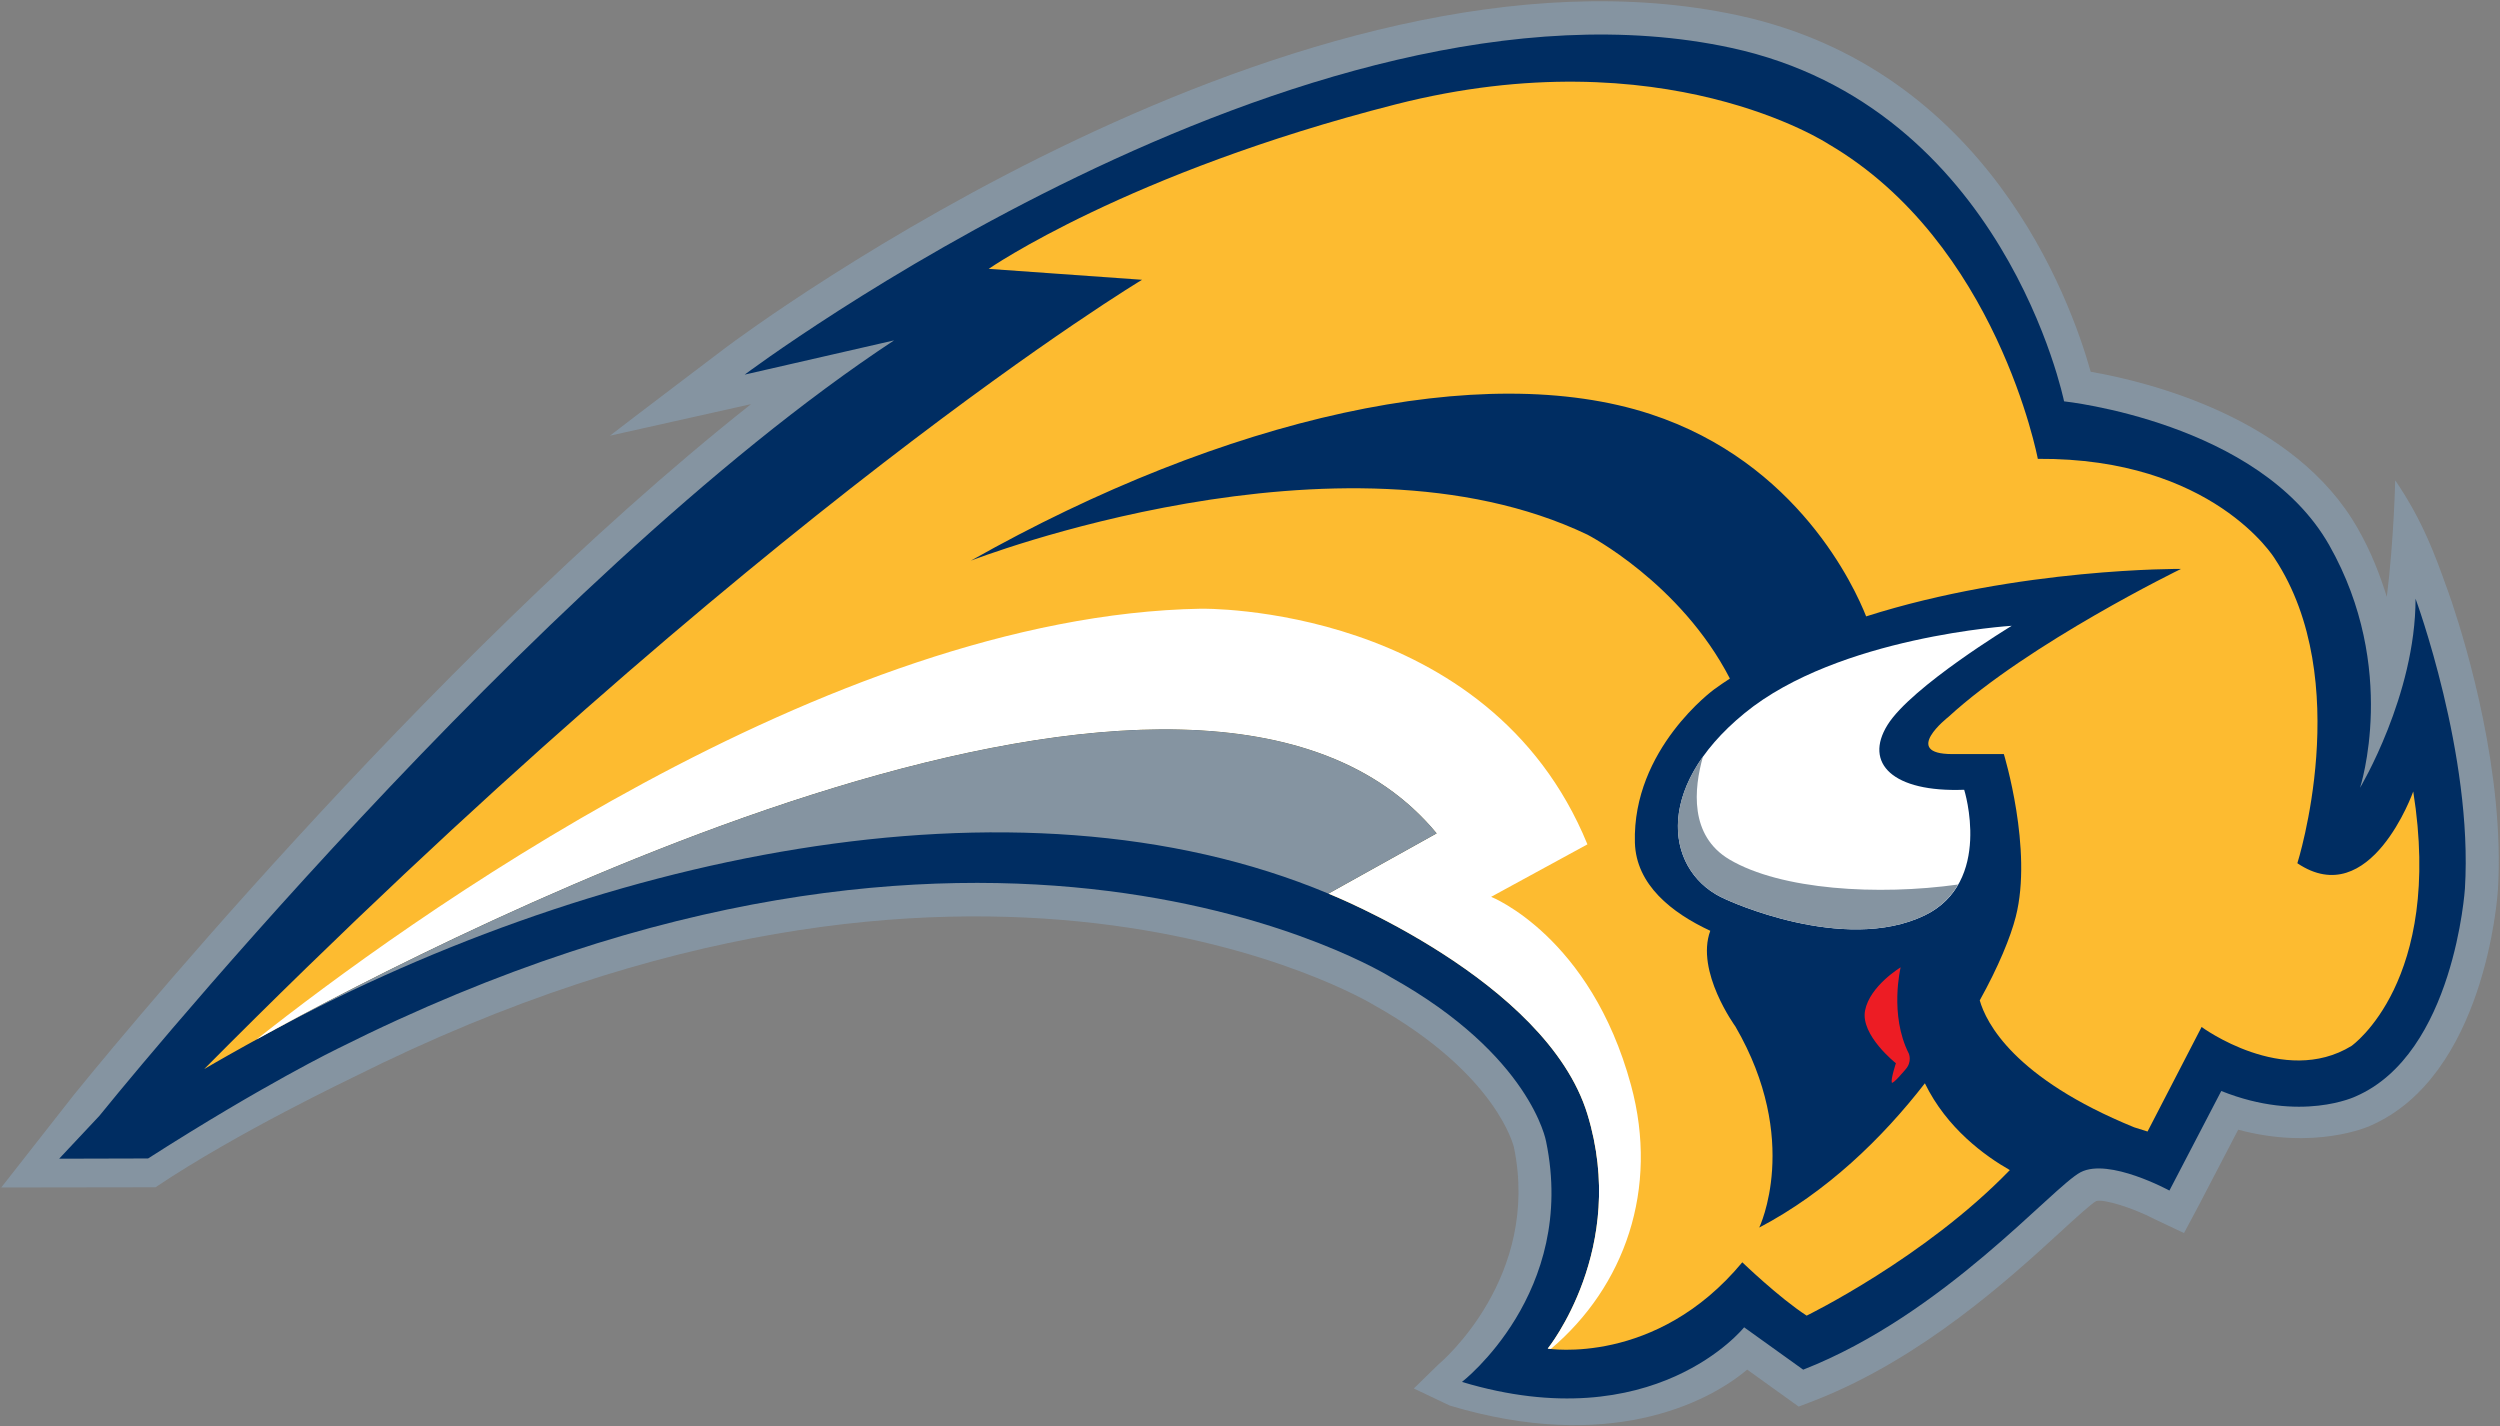 <?xml version="1.0" encoding="UTF-8" standalone="no"?>
<!-- Created with Inkscape (http://www.inkscape.org/) -->

<svg
   xmlns:dc="http://purl.org/dc/elements/1.1/"
   xmlns:cc="http://creativecommons.org/ns#"
   xmlns:rdf="http://www.w3.org/1999/02/22-rdf-syntax-ns#"
   xmlns:svg="http://www.w3.org/2000/svg"
   xmlns="http://www.w3.org/2000/svg"
   xmlns:sodipodi="http://sodipodi.sourceforge.net/DTD/sodipodi-0.dtd"
   xmlns:inkscape="http://www.inkscape.org/namespaces/inkscape"
   width="1000"
   height="570.564"
   id="svg4456"
   version="1.1"
   inkscape:version="0.48.2 r9819"
   sodipodi:docname="New document 4">
  <rect width="100%" height="100%" fill="#808080" stroke="none"/>
  <defs
     id="defs4458">
    <clipPath
       clipPathUnits="userSpaceOnUse"
       id="clipPath4169">
      <path
         inkscape:connector-curvature="0"
         d="m 144.043,463.022 0,-37.236 66.446,0 0,37.236"
         id="path4171" />
    </clipPath>
  </defs>
  <sodipodi:namedview
     id="base"
     pagecolor="#ffffff"
     bordercolor="#666666"
     borderopacity="1.0"
     inkscape:pageopacity="0.0"
     inkscape:pageshadow="2"
     inkscape:zoom="0.35"
     inkscape:cx="675.00001"
     inkscape:cy="359.56761"
     inkscape:document-units="px"
     inkscape:current-layer="layer1"
     showgrid="false"
     fit-margin-left="0.5"
     fit-margin-bottom="0.5"
     fit-margin-top="0.5"
     fit-margin-right="0.5"
     inkscape:window-width="1051"
     inkscape:window-height="1039"
     inkscape:window-x="863"
     inkscape:window-y="-21"
     inkscape:window-maximized="0" />
  <g
     inkscape:label="Layer 1"
     inkscape:groupmode="layer"
     id="layer1"
     transform="translate(300,-321.366)">
    <path
       inkscape:connector-curvature="0"
       d="m 680.871,562.673 -0.191,-0.63 c 0,0 -0.153,-0.534 -0.516,-1.431 -0.82,-2.5 -1.411,-4.065 -1.565,-4.428 -4.294,-12.042 -9.485,-26.565 -20.515,-42.691 0,0 -0.515,23.855 -3.359,46.623 -2.767,-8.893 -6.26,-17.977 -11.546,-27.233 C 618.025,488.415 559.113,474.045 536.288,470.075 528.043,440.705 494.741,349.043 395.274,327.516 220.405,289.729 -0.667,453.587 -9.96,460.61 c 0,0 -40.172,30.42 -46.069,35.039 L 0.421,483.014 C -130.668,586.814 -264.163,751.53 -270.499,759.373 l -29.001,36.991 61.699,-0.09 c 32.908,-22.081 78.716,-43.761 79.346,-44.123 249.03,-124.582 406.456,-29.733 408.04,-28.76 49.295,27.577 55.898,56.604 55.993,56.89 10.649,51.623 -28.462,85.448 -30.085,86.746 l -9.964,9.735 14.386,6.838 c 63.169,18.951 102.724,-0.74 118.965,-14.386 6.909,4.981 20.592,14.79 20.592,14.79 l 6.679,-2.557 c 42.882,-16.851 77.692,-48.665 98.437,-67.692 5.553,-5.095 11.851,-10.84 13.893,-11.966 2.939,-0.897 14.542,2.634 23.378,7.252 l 11.737,5.554 5.897,-11.05 c 0,0 10.038,-19.256 15.783,-30.306 30.477,8.225 51.833,-1.088 52.806,-1.565 45.783,-19.867 50.86,-91.146 51.07,-94.162 2.843,-46.604 -12.538,-97.73 -18.283,-114.83"
       style="fill:#8594a1;fill-opacity:1;fill-rule:nonzero;stroke:none"
       id="path4159"
       sodipodi:nodetypes="ccccccccccccccccccccccccccccccccc" />
    <g
       transform="matrix(19.084,0,0,-19.084,-3205.521,9158.292)"
       id="g4165">
      <g
         id="g4167"
         clip-path="url(#clipPath4169)">
        <path
           inkscape:connector-curvature="0"
           d="m 202.879,450.506 c 0,-2.024 -1.164,-3.964 -1.164,-3.964 0,0 0.82,2.499 -0.645,5.085 -1.465,2.583 -5.558,3.015 -5.558,3.015 0,0 -1.254,6.171 -6.977,7.409 -8.961,1.939 -20.678,-6.849 -20.678,-6.849 l 3.132,0.718 c -7.584,-4.998 -16.659,-16.256 -16.659,-16.256 l -0.841,-0.896 1.864,0.005 c 2.433,1.557 3.982,2.306 3.982,2.306 13.617,6.817 22.076,1.487 22.076,1.487 2.93,-1.635 3.244,-3.436 3.244,-3.436 0.657,-3.173 -1.763,-5.041 -1.763,-5.041 4.034,-1.212 5.914,1.145 5.914,1.145 l 1.238,-0.888 c 2.959,1.159 5.226,3.832 5.816,4.139 0.592,0.307 1.86,-0.385 1.86,-0.385 l 1.087,2.087 c 1.67,-0.669 2.818,-0.113 2.818,-0.113 2.067,0.897 2.289,4.357 2.289,4.357 0.172,2.801 -1.035,6.075 -1.035,6.075"
           style="fill:#002d62;fill-opacity:1;fill-rule:nonzero;stroke:none"
           id="path4175" />
      </g>
    </g>
    <path
       inkscape:connector-curvature="0"
       d="m 156.818,433.281 c 0,0 -152.35,91.28 -375.139,315.711 0,0 383.383,-226.892 493.003,-94.276 l -43.302,24.103 c 0,0 87.177,34.562 103.589,88.246 16.431,53.722 -15.878,93.742 -15.878,93.742 0,0 43.283,7.118 77.826,-34.523 0,0 14.771,14.238 25.745,21.336 0,0 47.119,-22.978 81.127,-58.073 0,0 0.05,-0.058 0.152,-0.133 -9.924,-5.667 -25.229,-16.699 -33.989,-34.733 -17.004,21.947 -39.313,43.589 -66.261,57.711 0,0 16.909,-34.905 -9.541,-80.44 0,0 -16.05,-22.004 -10.039,-38.264 -15.515,-7.233 -29.657,-18.435 -30.153,-35.249 -1.072,-37.539 31.737,-61.356 31.737,-61.356 2.042,-1.486 4.122,-2.901 6.26,-4.294 -19.829,-38.436 -56.985,-57.558 -56.985,-57.558 C 236.304,488.092 88.344,545.631 88.344,545.631 190.254,488.092 293.328,465.095 360.18,487.004 c 59.104,19.371 81.776,69.524 86.28,80.917 61.28,-19.523 125.956,-18.989 125.956,-18.989 0,0 -60.84,29.6 -93.093,59.238 0,0 -19.027,14.829 1.604,14.829 20.611,0 20.611,0 20.611,0 0,0 11.661,38.092 4.771,65.058 -2.08,8.187 -6.966,20.058 -14.409,33.455 2.52,8.875 13.588,31.107 61.776,50.783 4.065,1.287 5.344,1.679 5.344,1.679 l 21.622,-41.814 c 0,0 32.844,24.18 59.963,7.576 0,0 36.794,-25.745 24.695,-101.776 0,0 -17.137,48.34 -46.355,28.703 0,0 23.168,-73.035 -9.085,-121.929 0,0 -24.676,-40.306 -94.734,-39.829 0,0 -16.298,-86.413 -83.685,-125.88 0,0 -65.783,-43.302 -173.228,-15.897 -107.406,27.405 -162.731,65.783 -162.731,65.783 l 61.337,4.37"
       style="fill:#fdbb30;fill-opacity:1;fill-rule:nonzero;stroke:none"
       id="path4177" />
    <path
       inkscape:connector-curvature="0"
       d="m 460.257,708.304 c 0,0 -4.618,18.932 3.283,34.523 0,0 1.409,3.283 -1.363,6.335 0,0 -5.209,6.279 -5.477,5.191 -0.383,-1.501 1.66,-7.691 1.66,-7.691 0,0 -14.256,-11.24 -12.329,-21.107 1.909,-9.848 14.218,-17.252 14.218,-17.252"
       style="fill:#ed1c24;fill-opacity:1;fill-rule:nonzero;stroke:none"
       id="path4179" />
    <path
       inkscape:connector-curvature="0"
       d="m 485.677,637.273 c -28.569,1.072 -40.211,-10.572 -30.668,-25.936 9.541,-15.325 49.695,-39.657 49.695,-39.657 0,0 -69.276,4.218 -106.834,34.924 -37.539,30.668 -31.203,64.524 -7.404,74.562 0,0 46.928,21.947 79.371,6.374 27.5,-13.245 15.84,-50.268 15.84,-50.268"
       style="fill:#ffffff;fill-opacity:1;fill-rule:nonzero;stroke:none"
       id="path4181" />
    <path
       inkscape:connector-curvature="0"
       d="m 296.457,680.098 38.512,-20.993 c -39.466,-96.452 -154.583,-94.257 -154.583,-94.257 -149.563,2.671 -319.375,126.109 -377.887,172.369 81.375,-44.772 377.964,-196.53 472.182,-82.501 l -43.302,24.103 c 0,0 87.177,34.562 103.589,88.246 16.431,53.722 -15.878,93.742 -15.878,93.742 0,0 0.521,0.096 1.256,0.134 29.466,-24.924 43.379,-63.932 32.062,-105.498 -16.183,-59.638 -55.955,-75.345 -55.955,-75.345"
       style="fill:#ffffff;fill-opacity:1;fill-rule:nonzero;stroke:none"
       id="path4183" />
    <path
       inkscape:connector-curvature="0"
       d="m 391.764,665.155 c -16.069,-9.541 -14.218,-28.34 -10.554,-41.241 -17.92,25.172 -10.114,49.085 9.256,57.253 0,0 46.928,21.947 79.371,6.374 6.355,-3.111 10.592,-7.463 13.397,-12.367 -32.062,4.485 -70.841,2.195 -91.471,-10.019"
       style="fill:#8594a1;fill-opacity:1;fill-rule:nonzero;stroke:none"
       id="path4185" />
    <path
       inkscape:connector-curvature="0"
       d="m -197.5,737.217 c 81.375,-44.772 377.964,-196.53 472.182,-82.501 l -43.302,24.103 c -125.899,-52.73 -296.913,-14.447 -428.88,58.398"
       style="fill:#8594a1;fill-opacity:1;fill-rule:nonzero;stroke:none"
       id="path4211" />
  </g>
</svg>
